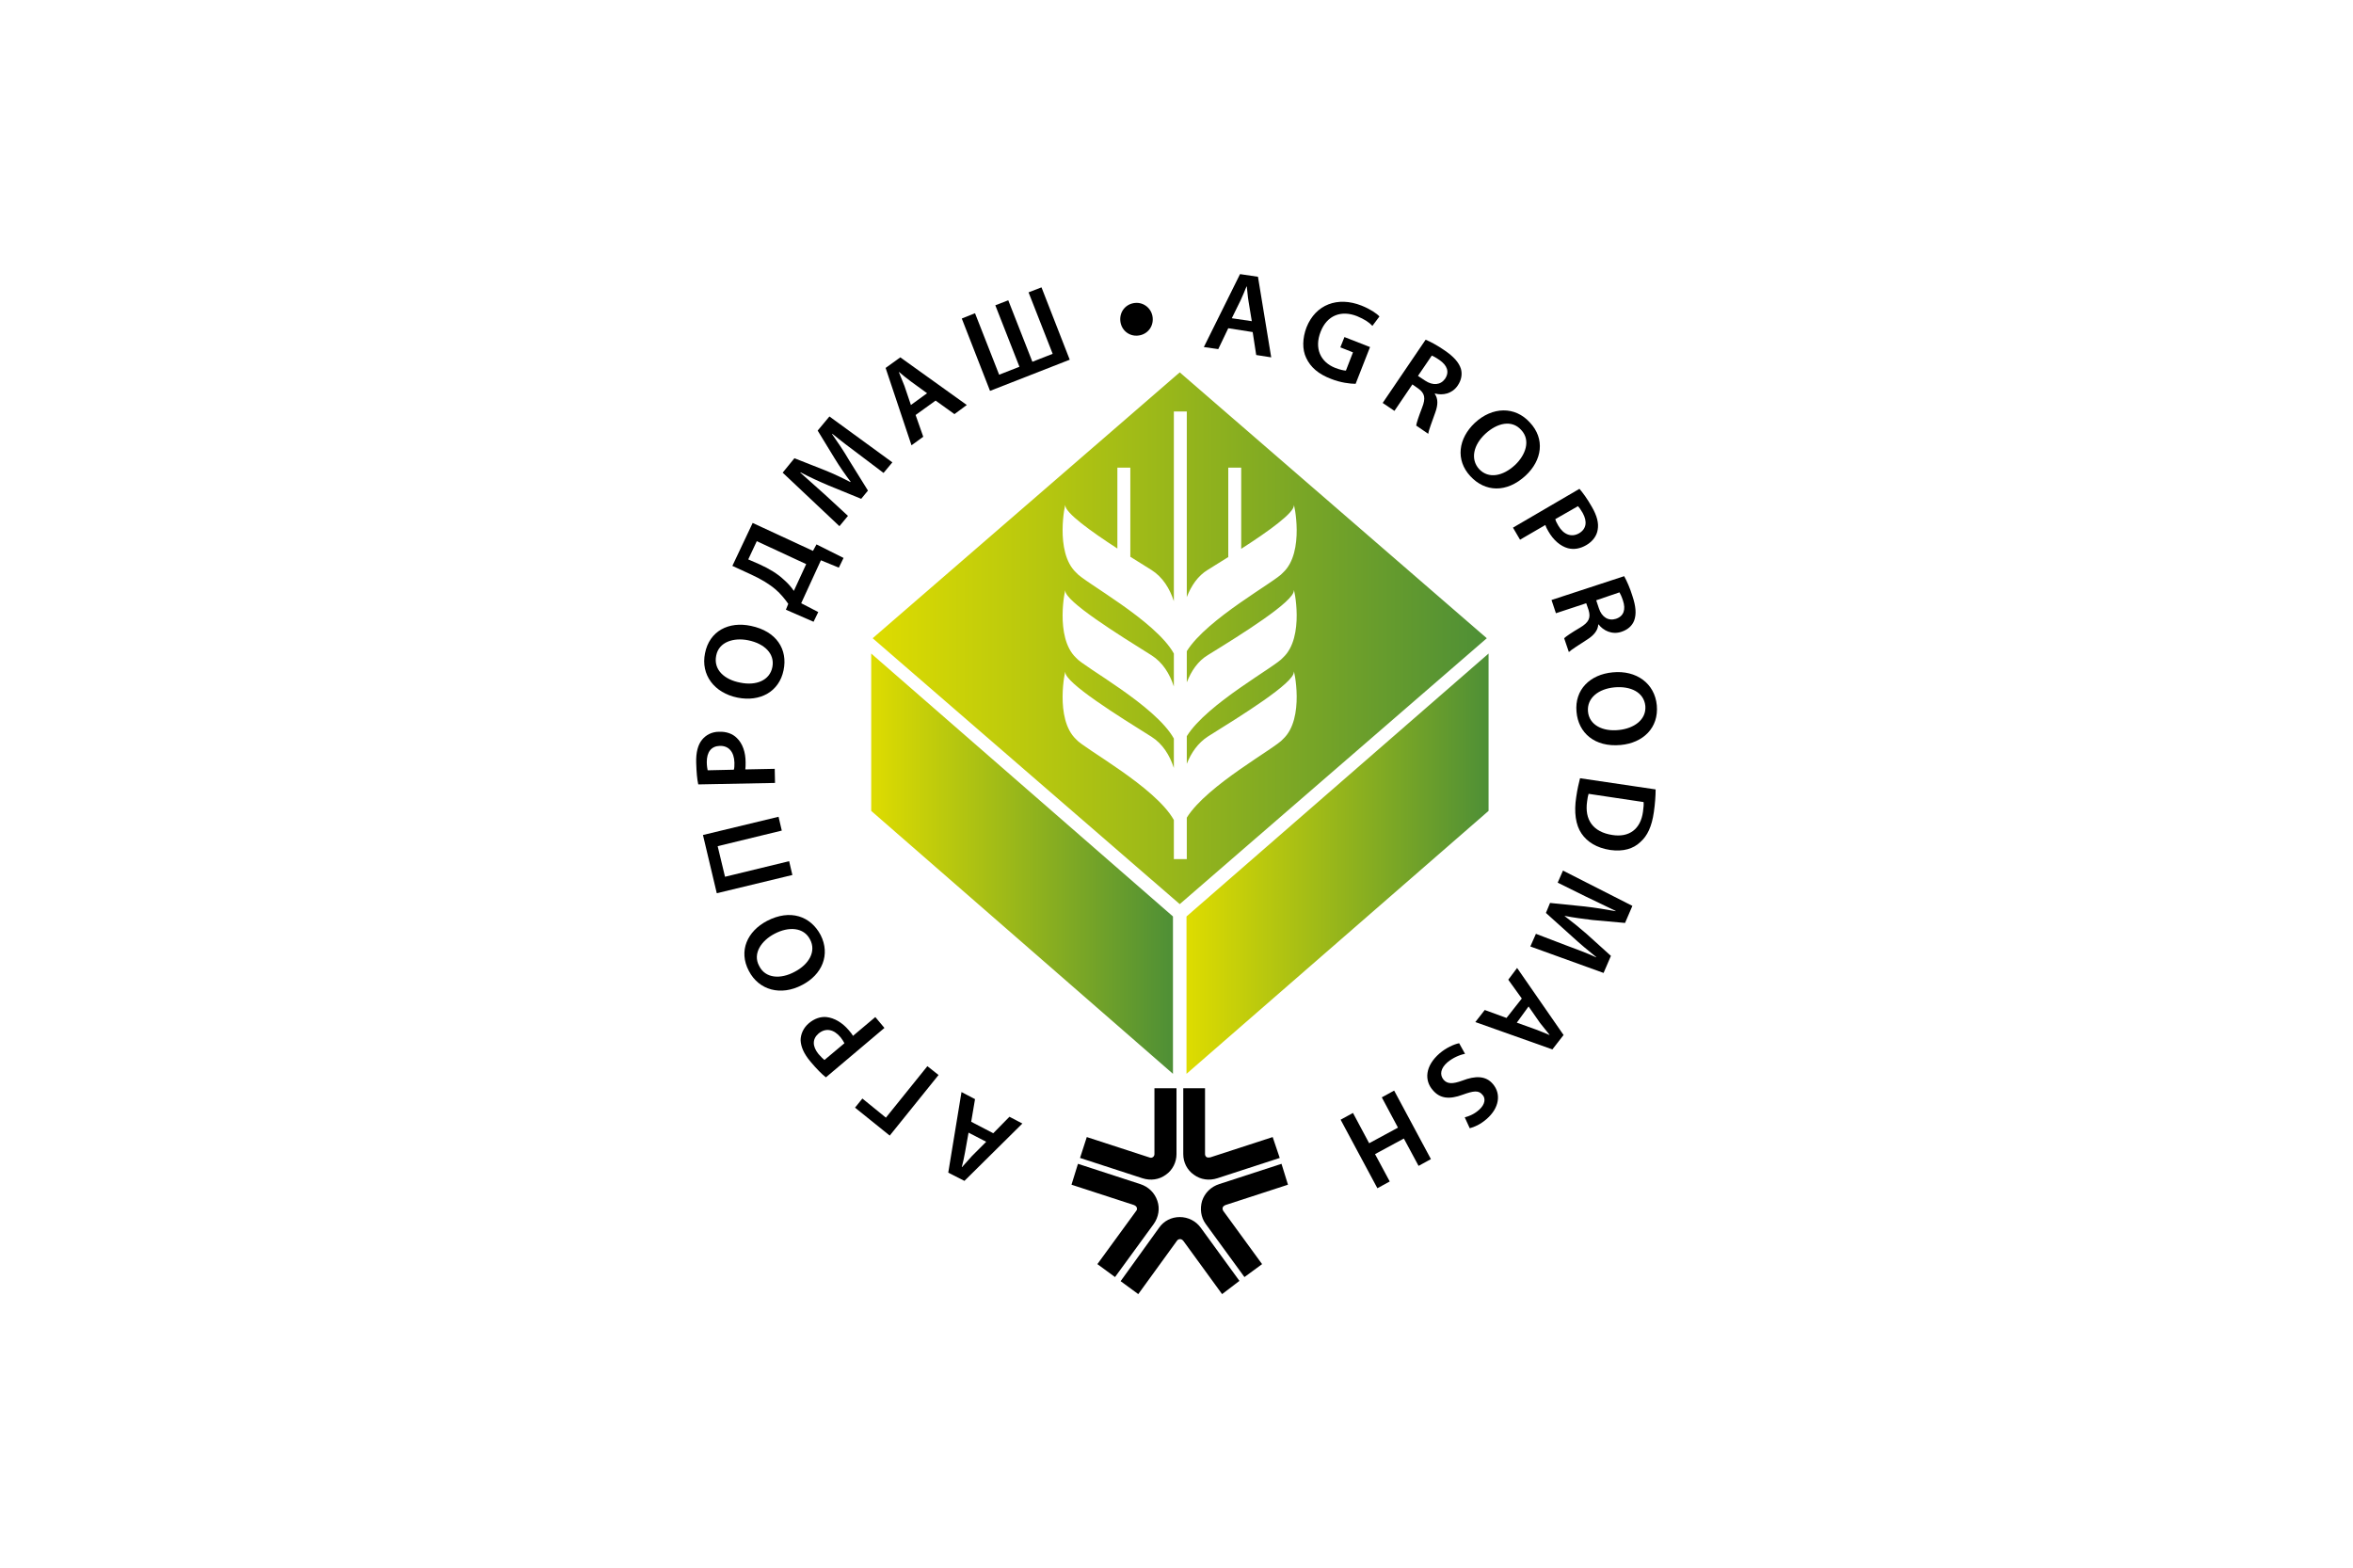 <?xml version="1.0" encoding="utf-8"?>
<!-- Generator: Adobe Illustrator 23.0.3, SVG Export Plug-In . SVG Version: 6.00 Build 0)  -->
<svg version="1.1" id="Слой_1" xmlns="http://www.w3.org/2000/svg" xmlns:xlink="http://www.w3.org/1999/xlink" x="0px" y="0px"
	 viewBox="0 0 800 533" style="enable-background:new 0 0 800 533;" xml:space="preserve">
<style type="text/css">
	.st0{fill-rule:evenodd;clip-rule:evenodd;}
	.st1{fill:url(#SVGID_1_);}
	.st2{fill:url(#SVGID_2_);}
	.st3{fill:url(#SVGID_3_);}
</style>
<g>
	<g>
		<path d="M337.7,385.3l5.5-5.6l4.4,2.3l-19.7,19.5l-5.5-2.8l4.5-27.4l4.6,2.4l-1.3,7.7L337.7,385.3z M329.3,385.1l-1.2,6.7
			c-0.3,1.7-0.7,3.5-1.1,5l0.1,0c1.1-1.2,2.3-2.6,3.4-3.8l4.8-4.8L329.3,385.1z"/>
		<path d="M290.7,376.6l2.5-3.1l8,6.5l14.1-17.5l3.8,3l-16.6,20.6L290.7,376.6z"/>
		<path d="M280.8,366.3c-1.4-1.1-3.1-2.8-5.2-5.3c-2.3-2.7-3.3-5.1-3.4-7.3c0-2,0.9-4.2,2.8-5.8c1.9-1.6,4-2.3,6-2.1
			c2.7,0.3,5.4,1.9,7.6,4.5c0.6,0.7,1.1,1.3,1.4,1.9l7.6-6.4l3.1,3.7L280.8,366.3z M287.1,354.7c-0.3-0.6-0.7-1.2-1.3-2
			c-2.3-2.8-5.1-3.3-7.5-1.3c-2.2,1.9-2.1,4.4,0,7c0.9,1,1.6,1.7,2,2L287.1,354.7z"/>
		<path d="M260.8,313.1c7.9-4.1,14.8-1.6,18.2,4.8c3.4,6.7,0.5,13.5-6.3,17c-7.2,3.8-14.7,1.8-18.1-4.8
			C251,323.3,254.1,316.6,260.8,313.1z M270.2,330.4c4.8-2.5,7.4-6.9,5.2-11c-2.1-4.1-7.2-4.5-12.1-1.9c-4.4,2.3-7.5,6.7-5.2,10.9
			C260.2,332.7,265.4,333,270.2,330.4z"/>
		<path d="M239,283.9l25.7-6.2l1.1,4.7l-21.8,5.3l2.5,10.4l21.8-5.3l1.1,4.7l-25.7,6.2L239,283.9z"/>
		<path d="M237.4,266.7c-0.4-1.8-0.6-4.1-0.7-7.4c-0.1-3.5,0.6-6.1,2-7.8c1.3-1.6,3.3-2.7,5.8-2.7c2.5-0.1,4.6,0.7,6,2.1
			c2,1.9,3,4.9,3,8.3c0,0.9,0,1.7-0.1,2.4l10-0.2l0.1,4.8L237.4,266.7z M249.5,261.7c0.2-0.6,0.2-1.4,0.2-2.4
			c-0.1-3.6-1.9-5.8-5-5.7c-2.9,0.1-4.4,2.1-4.4,5.5c0,1.3,0.2,2.3,0.3,2.8L249.5,261.7z"/>
		<path d="M255.3,212.8c8.7,1.8,12.6,8,11.1,15.1c-1.5,7.3-8,10.8-15.6,9.3c-8-1.6-12.6-7.8-11.1-15.1
			C241.2,214.5,247.8,211.2,255.3,212.8z M251.7,232.1c5.3,1.1,10-0.7,10.9-5.3c0.9-4.6-2.8-8-8.2-9.1c-4.9-1-10,0.5-10.9,5.2
			C242.5,227.7,246.3,231.1,251.7,232.1z"/>
		<path d="M255.9,177.8l20.5,9.5l1.2-2.2l9.2,4.6l-1.6,3.3l-6.1-2.5l-6.7,14.6l5.8,3l-1.6,3.3l-9.4-4.1l0.8-2
			c-1.2-1.7-2.6-3.4-4.2-4.8c-2.2-1.9-5-3.6-8.5-5.2l-6.3-2.9L255.9,177.8z M258.3,191.9c3.3,1.5,6.1,3.2,8.2,5.2
			c1.4,1.2,2.6,2.6,3.4,3.8l4.2-9.1l-16.8-7.8l-2.9,6.2L258.3,191.9z"/>
		<path d="M291.8,154.3c-2.7-2-6-4.5-8.8-6.8l-0.1,0.1c1.9,2.7,4,5.8,5.8,8.9l6.4,10.3l-2.3,2.8l-11-4.5c-3.3-1.4-6.6-2.9-9.6-4.5
			l-0.1,0.1c2.6,2.3,5.7,5.1,8.4,7.5l7.8,7.2l-2.9,3.5l-19.3-18.2l4-4.9l10.4,4.1c3,1.2,5.9,2.6,8.6,4l0.1-0.1
			c-1.8-2.4-3.7-5.1-5.4-7.9l-5.8-9.5l4-4.8l21.4,15.6l-3,3.6L291.8,154.3z"/>
		<path d="M311.3,141.1l2.6,7.4l-4,2.9l-8.8-26.3l5-3.6l22.6,16.2l-4.2,3.1l-6.4-4.6L311.3,141.1z M315.2,133.7l-5.5-4
			c-1.4-1-2.8-2.2-4-3.2l-0.1,0c0.6,1.5,1.3,3.2,1.9,4.7l2.2,6.5L315.2,133.7z"/>
		<path d="M331.5,106.5l8.2,20.9l6.9-2.7l-8.2-20.9l4.4-1.7l8.2,20.9l6.9-2.7l-8.2-20.9l4.4-1.7l9.6,24.6l-27.1,10.6l-9.6-24.6
			L331.5,106.5z"/>
		<path d="M386.9,114.1c-3,0.3-5.7-1.8-6-5c-0.3-3.2,1.9-5.8,5-6.1c3-0.3,5.7,1.9,6,5C392.2,111.2,390,113.8,386.9,114.1
			L386.9,114.1z"/>
		<path d="M417.6,111.6l-3.4,7.1l-4.9-0.7l12.3-24.8l6.1,0.9l4.5,27.4l-5.1-0.8l-1.2-7.8L417.6,111.6z M425.6,109.2l-1.1-6.7
			c-0.3-1.7-0.4-3.5-0.6-5.1l-0.1,0c-0.6,1.5-1.3,3.2-2,4.7l-3,6.1L425.6,109.2z"/>
		<path d="M460.9,130.5c-1.8,0-5.2-0.4-8.4-1.7c-4.2-1.6-6.9-3.9-8.4-7.1c-1.4-2.9-1.3-6.7,0.1-10.4c3.1-7.8,10.6-10.6,18.7-7.4
			c3,1.2,5.2,2.7,6.1,3.7l-2.4,3.2c-1.1-1.2-2.6-2.2-5.2-3.3c-5.3-2.1-10.2-0.4-12.4,5.3c-2.2,5.6-0.1,10.3,5,12.3
			c1.6,0.6,2.9,0.9,3.6,0.9l2.4-6.2l-4.3-1.7l1.4-3.5l8.7,3.4L460.9,130.5z"/>
		<path d="M484.7,115.5c1.7,0.7,4.1,2,6.4,3.6c3.1,2.1,4.9,4.1,5.6,6.3c0.5,1.8,0.2,3.8-1.1,5.7c-1.9,2.8-5.1,3.4-7.7,2.7l-0.1,0.1
			c1.2,1.7,1.1,3.8,0.2,6.3c-1.1,3.2-2.3,6.1-2.4,7.3l-4.1-2.8c0.1-0.9,0.8-3,2-6.1c1.3-3.3,0.9-4.9-1.3-6.5l-2-1.4l-6.1,9l-4-2.7
			L484.7,115.5z M482.1,127.8l2.4,1.6c2.7,1.8,5.3,1.5,6.8-0.6c1.6-2.4,0.7-4.6-1.9-6.4c-1.3-0.9-2.1-1.3-2.6-1.5L482.1,127.8z"/>
		<path d="M518.7,161.7c-6.5,6-13.8,5.6-18.8,0.2c-5.1-5.5-4.1-12.8,1.5-18.1c6-5.6,13.7-5.7,18.7-0.2
			C525.4,149.2,524.3,156.5,518.7,161.7z M505,147.5c-4,3.7-5.2,8.6-2.1,12c3.2,3.4,8.1,2.4,12.2-1.4c3.6-3.4,5.4-8.4,2.1-11.9
			C514,142.6,509,143.8,505,147.5z"/>
		<path d="M537,166.2c1.2,1.4,2.6,3.3,4.2,6.1c1.8,3.1,2.4,5.6,2,7.8c-0.3,2-1.6,3.9-3.8,5.2c-2.2,1.3-4.3,1.6-6.3,1.1
			c-2.6-0.7-5-2.8-6.7-5.8c-0.5-0.8-0.8-1.5-1-2.1l-8.6,5l-2.4-4.1L537,166.2z M528.8,176.5c0.1,0.6,0.5,1.3,1,2.2
			c1.8,3.1,4.5,4.1,7.1,2.6c2.5-1.5,2.8-4,1.2-6.9c-0.7-1.2-1.2-1.9-1.6-2.3L528.8,176.5z"/>
		<path d="M552.2,195.9c0.9,1.6,2,4.1,2.8,6.7c1.2,3.6,1.4,6.2,0.6,8.4c-0.7,1.8-2.2,3.1-4.3,3.8c-3.2,1.1-6.2-0.4-7.8-2.5l-0.1,0
			c-0.1,2-1.5,3.7-3.7,5.1c-2.9,1.9-5.5,3.5-6.3,4.3l-1.6-4.7c0.6-0.6,2.5-1.9,5.4-3.6c3-1.8,3.7-3.3,2.9-6l-0.8-2.3l-10.3,3.4
			l-1.5-4.5L552.2,195.9z M542.7,204.1l0.9,2.7c1,3.1,3.3,4.4,5.8,3.6c2.7-0.9,3.4-3.2,2.4-6.2c-0.5-1.5-0.9-2.3-1.2-2.8
			L542.7,204.1z"/>
		<path d="M551,253.3c-8.8,0.8-14.4-4.1-15-11.3c-0.7-7.5,4.6-12.7,12.3-13.4c8.1-0.8,14.3,3.8,15,11.2
			C564,247.5,558.6,252.6,551,253.3z M548.9,233.7c-5.4,0.5-9.4,3.6-9,8.2c0.4,4.6,5,6.9,10.5,6.3c5-0.5,9.4-3.4,9-8.2
			C558.9,235.3,554.3,233.2,548.9,233.7z"/>
		<path d="M562.9,268.4c0,2.2-0.2,4.9-0.6,7.7c-0.7,4.9-2.2,8.1-4.6,10.2c-2.4,2.3-5.8,3.3-10.2,2.7c-4.7-0.7-7.9-2.8-9.8-5.6
			c-2-2.9-2.6-7.3-1.8-12.4c0.4-2.8,0.9-4.8,1.3-6.4L562.9,268.4z M540.1,269.9c-0.2,0.6-0.4,1.7-0.5,2.6c-0.9,6.2,2,10.4,8.6,11.4
			c5.7,0.9,9.6-2,10.4-7.9c0.2-1.5,0.3-2.6,0.2-3.3L540.1,269.9z"/>
		<path d="M532.4,321.4c3.2,1.2,7.1,2.6,10.3,4.1l0-0.1c-2.6-2.1-5.5-4.5-8.1-6.9l-9-8.1l1.4-3.4l11.8,1.2c3.5,0.4,7.2,1,10.5,1.6
			l0-0.1c-3.1-1.5-6.9-3.3-10.2-4.9l-9.5-4.7l1.8-4.1l23.6,12l-2.5,5.8l-11.1-1c-3.2-0.4-6.4-0.8-9.4-1.4l0,0.1c2.4,1.8,5,3.9,7.4,6
			l8.3,7.5l-2.5,5.8l-24.9-9l1.9-4.3L532.4,321.4z"/>
		<path d="M517.4,339.5l-4.6-6.4l3-4l15.8,22.8l-3.8,4.9l-26.2-9.3l3.2-4.1l7.4,2.7L517.4,339.5z M515.7,347.7l6.4,2.3
			c1.6,0.6,3.3,1.3,4.7,1.9l0-0.1c-1-1.2-2.2-2.7-3.2-4l-3.9-5.6L515.7,347.7z"/>
		<path d="M498.1,358.3c-1.7,0.3-4.1,1.3-6,2.9c-2.3,2-2.7,4.2-1.3,5.9c1.3,1.5,3.1,1.5,6.4,0.3c4.4-1.7,8-1.7,10.4,1.2
			c2.8,3.3,2.2,8.1-2.2,11.9c-2.2,1.9-4.2,2.7-5.7,3.1l-1.7-3.7c1.1-0.3,3-0.9,4.8-2.5c2.3-2,2.3-4.1,1.2-5.2
			c-1.3-1.6-3.1-1.3-6.7,0c-4.6,1.7-7.8,1.3-10.2-1.6c-2.8-3.2-2.7-8.1,2.4-12.5c2.1-1.8,4.9-3.1,6.6-3.4L498.1,358.3z"/>
		<path d="M482.3,396.4l-5-9.3l-9.8,5.3l5,9.3l-4.2,2.3l-12.5-23.3l4.2-2.3l5.5,10.3l9.8-5.3l-5.5-10.3l4.2-2.3l12.5,23.3
			L482.3,396.4z"/>
	</g>
	<g>
		<g>
			<g>
				<g>
					<g>
						<path class="st0" d="M367.2,393.7l21.2,6.9c2.8,0.9,5.7,0.5,8-1.2c2.3-1.6,3.6-4.3,3.6-7v-22.4h-7.5v22.4c0,0.4-0.2,0.8-0.5,1
							c-0.4,0.3-0.8,0.3-1.3,0.1l-21.2-6.9L367.2,393.7z"/>
					</g>
					<g>
						<path class="st0" d="M432.7,386.6l-21.2,6.9c-0.5,0.1-1,0.1-1.3-0.1c-0.3-0.2-0.5-0.6-0.5-1v-22.4h-7.4v22.4
							c0,2.8,1.3,5.4,3.6,7c2.3,1.7,5.2,2.1,8,1.2l21.2-6.9L432.7,386.6z"/>
					</g>
					<g>
						<path class="st0" d="M421.4,435.5l-13.1-18c-1.7-2.4-4.4-3.7-7.2-3.7c-2.8,0-5.4,1.3-7,3.6l-13.1,18.2l6,4.4l13.2-18.2
							c0.2-0.3,0.6-0.5,1-0.5c0.5,0,0.8,0.2,1.2,0.7l13.1,18L421.4,435.5z"/>
					</g>
					<g>
						<path class="st0" d="M435.7,395.7l-21.2,6.9c-2.8,0.9-4.9,3-5.8,5.7c-0.8,2.7-0.4,5.6,1.2,7.8l13.2,18.1l6-4.4l-13.2-18.1
							c-0.2-0.3-0.3-0.8-0.2-1.1c0.1-0.4,0.5-0.7,1-0.9l21.2-6.9L435.7,395.7z"/>
					</g>
					<g>
						<path class="st0" d="M364.3,402.8l21.2,6.9c0.5,0.2,0.9,0.5,1,0.9c0.1,0.4,0.1,0.8-0.2,1.1l-13.2,18.1l6,4.4l13.2-18.1
							c1.6-2.3,2.1-5.2,1.2-7.8c-0.9-2.7-3-4.8-5.8-5.7l-21.2-6.9L364.3,402.8z"/>
					</g>
				</g>
			</g>
		</g>
	</g>
	<g>
		<g>
			<linearGradient id="SVGID_1_" gradientUnits="userSpaceOnUse" x1="296.18" y1="293.653" x2="398.84" y2="293.653">
				<stop  offset="0" style="stop-color:#DEDC00"/>
				<stop  offset="1" style="stop-color:#4E8F36"/>
			</linearGradient>
			<polygon class="st1" points="398.8,365.1 296.2,275.7 296.2,222.2 398.8,311.6 			"/>
			<linearGradient id="SVGID_2_" gradientUnits="userSpaceOnUse" x1="403.384" y1="293.653" x2="506.051" y2="293.653">
				<stop  offset="0" style="stop-color:#DEDC00"/>
				<stop  offset="1" style="stop-color:#4E8F36"/>
			</linearGradient>
			<polygon class="st2" points="403.4,365.1 506.1,275.7 506.1,222.2 403.4,311.6 			"/>
		</g>
		<g>
			<linearGradient id="SVGID_3_" gradientUnits="userSpaceOnUse" x1="296.68" y1="217.03" x2="505.532" y2="217.03">
				<stop  offset="0" style="stop-color:#DEDC00"/>
				<stop  offset="1" style="stop-color:#4E8F36"/>
			</linearGradient>
			<path class="st3" d="M401.1,126.6L296.7,217l104.4,90.4L505.5,217L401.1,126.6z M410.7,250.4c11.2-7,29.5-18.3,29.2-22
				c-0.1-1.4,3.9,15.9-3.7,22.9c-2.4,3-25.8,15.6-32.7,26.7v14.1h-4.4v-13.3c-6.3-11.3-30.8-24.4-33.2-27.4
				c-7.5-7-3.6-24.3-3.7-22.9c-0.2,3.6,18.1,15,29.3,22c3.8,2.4,6.2,6.3,7.6,10.6v-10c-6.3-11.3-30.8-24.4-33.2-27.4
				c-7.5-7-3.6-24.3-3.7-22.9c-0.2,3.6,18.1,15,29.3,22c3.8,2.4,6.2,6.3,7.6,10.6v-11.2c-6.3-11.3-30.8-24.4-33.2-27.5
				c-7.5-7-3.6-24.3-3.7-22.9c-0.1,2.5,8.6,8.8,17.7,14.7v-27.5h4.4v30.3c2.5,1.6,5,3.1,7.2,4.5c3.8,2.4,6.2,6.3,7.6,10.6v-64.5h4.4
				V203c1.5-3.8,3.7-7.2,7.2-9.3c2.1-1.3,4.5-2.8,6.9-4.3v-30.4h4.4v27.6c9.2-5.9,18.1-12.3,17.9-14.8c-0.1-1.4,3.9,15.9-3.7,22.9
				c-2.4,3-25.8,15.6-32.7,26.7V232c1.5-3.8,3.7-7.2,7.2-9.3c11.2-6.9,29.5-18.3,29.2-22c-0.1-1.4,3.9,15.9-3.7,22.9
				c-2.4,3-25.8,15.6-32.7,26.7v9.4C405,255.9,407.3,252.6,410.7,250.4z"/>
		</g>
	</g>
</g>
</svg>
